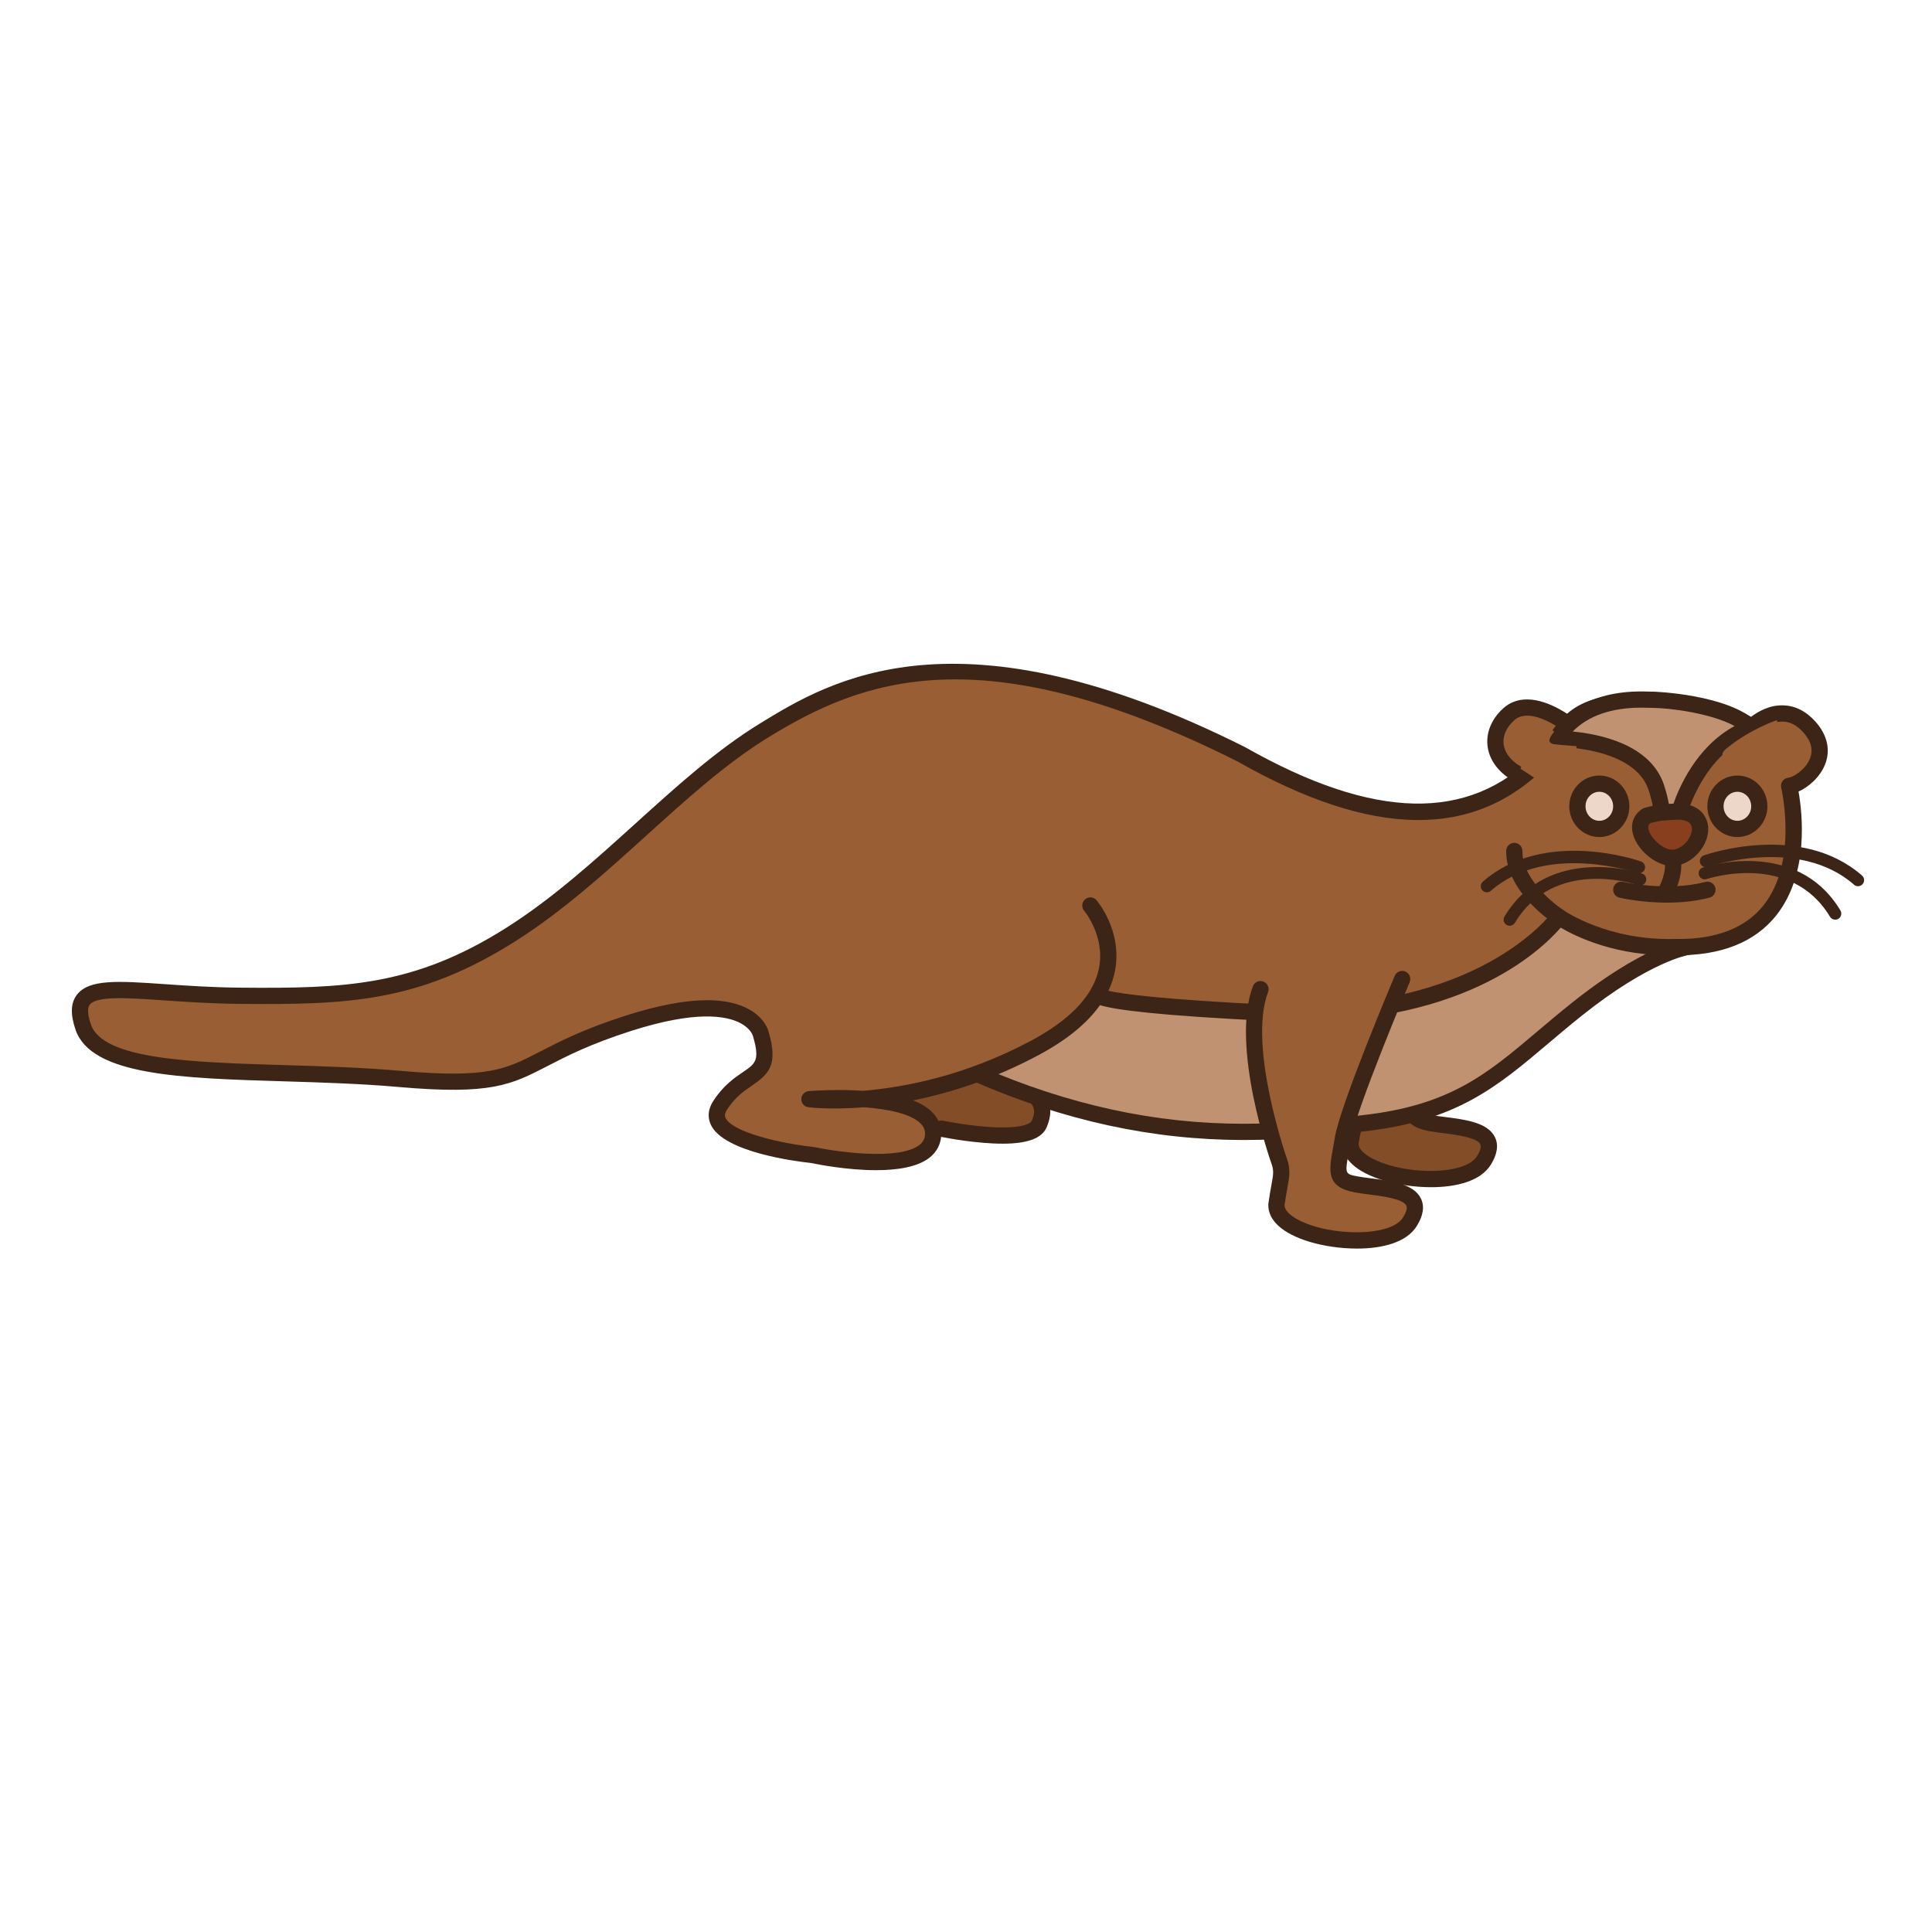 <?xml version="1.0" encoding="utf-8"?>
<!-- Generator: Adobe Illustrator 16.0.0, SVG Export Plug-In . SVG Version: 6.00 Build 0)  -->
<!DOCTYPE svg PUBLIC "-//W3C//DTD SVG 1.1//EN" "http://www.w3.org/Graphics/SVG/1.1/DTD/svg11.dtd">
<svg version="1.1" id="Layer_1" xmlns="http://www.w3.org/2000/svg" xmlns:xlink="http://www.w3.org/1999/xlink" x="0px" y="0px"
	 width="500px" height="500px" viewBox="0 0 500 500" enable-background="new 0 0 500 500" xml:space="preserve">
<g id="Layer_1_copy_34">
	<g>
		<g>
			<path fill="#834D27" d="M378.634,240.767c0,0-10.63,29.946-11.941,38.073c-1.312,8.125-2.758,10.62,3.411,11.797
				c6.171,1.186,19.424,0.92,13.911,9.713c-5.513,8.795-34.777,4.467-34.514-4.463c0.854-6.332,2.753-7.914,1.706-11.045
				c0,0-3.806-25.962,1.835-40.923"/>
			<path fill="#3C2517" d="M370.365,307.248c-4.388,0-8.847-0.704-12.298-1.75c-7.001-2.121-10.789-5.561-10.671-9.671
				c0.005-0.077,0.009-0.149,0.021-0.222c0.381-2.814,0.968-4.793,1.401-6.239c0.587-1.982,0.771-2.726,0.396-3.855
				c-0.04-0.116-0.068-0.239-0.087-0.362c-0.156-1.082-3.816-26.674,1.95-41.968c0.406-1.086,1.618-1.638,2.704-1.225
				c1.087,0.406,1.634,1.619,1.224,2.705c-5.151,13.664-2.051,37.484-1.742,39.711c0.728,2.354,0.191,4.136-0.418,6.193
				c-0.405,1.361-0.907,3.055-1.248,5.474c0.04,1.901,3.039,4.024,7.69,5.438c8.37,2.541,20.215,2.11,22.945-2.244
				c0.501-0.795,1.276-2.252,0.886-3.084c-0.847-1.781-6.353-2.479-9.643-2.896c-1.383-0.175-2.683-0.341-3.768-0.549
				c-7.379-1.411-6.636-5.541-5.604-11.248c0.164-0.891,0.34-1.87,0.514-2.949c1.329-8.22,11.599-37.211,12.038-38.438
				c0.388-1.098,1.589-1.667,2.679-1.278c1.093,0.389,1.668,1.591,1.277,2.68c-0.104,0.302-10.577,29.862-11.848,37.705
				c-0.179,1.112-0.359,2.114-0.522,3.029c-1.039,5.743-1.039,5.743,2.255,6.372c1.013,0.197,2.223,0.35,3.507,0.508
				c5.193,0.662,11.083,1.404,12.909,5.273c0.956,2.012,0.577,4.4-1.117,7.108C383.132,305.716,376.829,307.248,370.365,307.248z"/>
		</g>
		<g>
			<path fill="#9A5E35" d="M405.777,187.448c0,0-9.688-7.701-15.332-2.581c-5.644,5.116-4.299,12.542,3.628,16.111
				c7.923,3.573,13.958-3.646,13.958-3.646L405.777,187.448z"/>
			<path fill="#3C2517" d="M398.531,204.071c0,0,0,0-0.003,0c-1.798,0-3.587-0.395-5.319-1.176
				c-4.579-2.066-7.564-5.512-8.186-9.467c-0.57-3.602,0.894-7.291,4.013-10.119c1.682-1.525,3.759-2.299,6.174-2.299
				c5.776,0,11.626,4.597,11.873,4.796c0.374,0.294,0.636,0.708,0.74,1.176l2.256,9.885c0.145,0.635-0.016,1.307-0.437,1.812
				C409.458,198.9,405.057,204.071,398.531,204.071z M395.21,185.211c-1.359,0-2.452,0.396-3.353,1.209
				c-2.079,1.888-3.035,4.143-2.688,6.351c0.399,2.528,2.502,4.823,5.767,6.293c1.185,0.534,2.395,0.806,3.595,0.806
				c3.318,0,5.99-2.065,7.197-3.188l-1.825-8.007C402.479,187.673,398.648,185.211,395.21,185.211z"/>
		</g>
		<g>
			<path fill="#834D27" d="M243.609,292.093c0,0,22.836,4.729,25.331-1.181c2.496-5.904-1.354-8.225-8.09-12.119
				c-6.738-3.891-28.393-14.914-28.393-14.914l-23.754,6.301l-1.838,17.45l22.18,7.088L243.609,292.093z"/>
			<path fill="#3C2517" d="M229.046,296.816c-0.218,0-0.434-0.031-0.64-0.101l-22.18-7.085c-0.951-0.301-1.553-1.229-1.452-2.218
				l1.843-17.455c0.09-0.869,0.707-1.587,1.55-1.812l23.75-6.301c0.505-0.131,1.031-0.072,1.493,0.16
				c0.886,0.45,21.779,11.094,28.49,14.967c6.558,3.791,12.223,7.062,8.976,14.758c-1.208,2.86-4.933,4.254-11.379,4.254
				c-6.56,0-14.078-1.396-15.908-1.752l-14.169,2.553C229.296,296.807,229.169,296.816,229.046,296.816z M209.132,286.15
				l20.055,6.408l14.049-2.535c0.266-0.047,0.538-0.041,0.8,0.012c0.083,0.02,8.532,1.751,15.462,1.751
				c5.366,0,7.243-1.062,7.509-1.688c1.647-3.906,0.214-5.197-7.209-9.48c-5.926-3.424-23.78-12.561-27.578-14.503l-21.575,5.727
				L209.132,286.15z"/>
		</g>
		<g>
			<path fill="#C19272" d="M436.812,245.045c0,0-10.213,1.369-28.716,16.133c-18.504,14.764-27.165,26.377-55.315,29.524
				c-21.838,2.444-54.683,6.903-99.977-12.789c-45.298-19.69-1.398-28.351-1.398-28.351l26.376-29.332l86.223,7.875l41.14-11.612
				C405.144,216.494,436.194,242.888,436.812,245.045z"/>
			<path fill="#3C2517" d="M321.926,295.031c-23.562,0-46.445-4.967-69.961-15.189c-15.287-6.644-22.39-12.886-21.722-19.084
				c0.908-8.425,16.191-12.27,20.06-13.112l25.917-28.816c0.443-0.494,1.098-0.737,1.752-0.69l85.832,7.84l40.771-11.507
				c0.668-0.189,1.396-0.033,1.929,0.421c31.539,26.808,32.131,28.893,32.327,29.575c0.167,0.589,0.073,1.216-0.262,1.729
				c-0.334,0.513-0.875,0.85-1.481,0.931c-0.084,0.014-10.014,1.597-27.681,15.693c-3.154,2.516-6.009,4.931-8.766,7.262
				c-13.229,11.191-23.676,20.029-47.626,22.713l-1.944,0.214C342.683,293.956,333.179,295.031,321.926,295.031z M278.641,222.418
				l-25.673,28.549c-0.306,0.338-0.713,0.566-1.155,0.658c-5.454,1.078-16.88,4.843-17.394,9.585
				c-0.196,1.845,1.278,6.976,19.222,14.778c22.978,9.986,45.312,14.842,68.285,14.842c11.018,0,20.396-1.061,28.672-1.994
				l1.95-0.222c22.679-2.534,32.199-10.593,45.381-21.74c2.782-2.353,5.658-4.785,8.857-7.337
				c12.698-10.132,21.637-14.115,26.223-15.651c-4.712-4.611-16.949-15.342-28.373-25.068l-40.062,11.311
				c-0.247,0.068-0.508,0.091-0.764,0.068L278.641,222.418z"/>
		</g>
		<g>
			<path fill="#9A5E35" d="M282.18,234.34c0,0,17.062,19.946-14.173,36.744c-31.238,16.801-58.533,13.387-58.533,13.387
				s32.546-2.625,32.022,9.184c-0.526,11.814-31.234,5.256-31.234,5.256s-30.183-3.151-23.886-12.865
				c6.301-9.71,14.176-6.053,10.498-18.516c0,0-2.888-12.717-34.119-2.745c-31.234,9.975-23.62,17.589-59.317,14.438
				c-35.693-3.147-76.904,1.049-81.89-13.385c-4.984-14.438,12.335-8.398,40.422-8.139c28.083,0.262,45.928-0.526,70.077-15.747
				c24.151-15.223,43.57-39.369,65.88-53.019c22.31-13.646,54.328-28.348,123.356,6.3c44.884,25.458,66.405,12.86,77.691,1.311
				c7.232-8.754,6.822-17.585,37.008-14.172c12.267,1.703,17.321,5.773,17.321,5.773s7.875-7.876,14.959,0
				c7.088,7.872-1.834,14.96-5.246,15.225c0,0,10.236,42.255-29.397,41.73c-18.634,0.525-30.183-7.819-30.183-7.819
				s-19.161,27.242-74.017,24.882c-47.197-2.272-45.509-4.726-45.509-4.726"/>
			<path fill="#3C2517" d="M226.722,302.842c-7.55,0-15.149-1.512-16.787-1.855c-3.997-0.426-22.557-2.768-25.948-9.857
				c-0.661-1.384-1.086-3.585,0.63-6.227c2.595-4.008,5.518-5.993,7.656-7.445c3.235-2.2,4.449-3.025,2.589-9.332
				c-0.044-0.156-0.56-1.896-3.157-3.301c-3.767-2.022-11.729-3.33-28.31,1.961c-10.711,3.424-16.775,6.558-21.646,9.078
				c-9.434,4.867-14.63,7.557-38.493,5.453c-9.789-0.864-19.964-1.172-29.808-1.471c-26.722-0.807-49.801-1.5-53.886-13.326
				c-1.384-4.002-1.271-6.969,0.33-9.066c3.145-4.107,10.607-3.6,22.967-2.744c5.628,0.389,12.004,0.826,19.129,0.893
				c27.157,0.25,45.033-0.354,68.94-15.426c11.957-7.542,22.883-17.422,33.446-26.978c10.889-9.852,21.174-19.155,32.455-26.058
				c17.8-10.89,50.938-31.159,125.396,6.216c33.333,18.908,57.916,19.449,75.245,1.721c1.016-1.242,1.972-2.647,2.896-4.001
				c5.037-7.397,9.383-13.784,35.85-10.792c9.166,1.271,14.551,3.838,16.934,5.247c1.664-1.249,4.654-3.119,8.362-2.984
				c3.085,0.083,5.886,1.496,8.312,4.194c3.097,3.442,3.982,7.393,2.49,11.125c-1.286,3.214-4.217,5.828-6.855,6.979
				c0.98,5.523,2.803,21.312-5.792,32.089c-5.56,6.968-14.383,10.446-26.079,10.27c-15.108,0.418-25.739-4.802-29.689-7.136
				c-5.124,5.963-26.271,26.264-74.569,24.194c-29.869-1.438-40.613-2.908-44.659-4.129c-3.319,4.695-8.56,8.977-15.669,12.805
				c-11.917,6.408-23.224,9.938-32.728,11.842c1.921,0.746,3.584,1.693,4.826,2.894c1.732,1.671,2.597,3.772,2.491,6.079
				c-0.102,2.376-1.173,4.414-3.094,5.898C237.338,302.091,232.045,302.842,226.722,302.842z M182.988,258.85
				c4.481,0,8.162,0.813,11.014,2.447c4.034,2.303,4.843,5.422,4.924,5.768c2.508,8.496,0.055,10.912-4.292,13.867
				c-2.041,1.391-4.354,2.963-6.493,6.256c-0.791,1.225-0.491,1.855-0.363,2.127c1.779,3.725,14.347,6.629,22.702,7.508
				c0.073,0.003,0.148,0.018,0.222,0.033c5.787,1.232,21.961,3.541,27.229-0.531c0.948-0.733,1.415-1.612,1.464-2.76
				c0.05-1.111-0.335-2.025-1.211-2.869c-2.628-2.537-8.587-3.688-14.566-4.135c-8.521,0.683-13.906,0.059-14.405-0.006
				c-1.067-0.133-1.863-1.056-1.837-2.131c0.021-1.074,0.856-1.961,1.932-2.048c1.238-0.099,7.334-0.537,14.048-0.076
				c10.72-0.89,26.643-3.915,43.658-13.063c7.172-3.856,12.196-8.125,15.022-12.731c0.043-0.091,0.09-0.178,0.147-0.258
				c0.012-0.019,0.021-0.035,0.035-0.056c1.105-1.869,1.85-3.801,2.223-5.782c1.557-8.177-3.809-14.645-3.862-14.707
				c-0.744-0.885-0.64-2.211,0.243-2.963c0.883-0.747,2.203-0.642,2.951,0.236c0.275,0.319,6.711,7.985,4.809,18.155
				c-0.339,1.812-0.915,3.578-1.732,5.294c3.393,0.774,13.396,2.23,42.674,3.641c52.921,2.301,72.013-23.73,72.197-23.996
				c0.327-0.454,0.821-0.762,1.369-0.854c0.555-0.091,1.119,0.036,1.572,0.363c0.112,0.076,11.34,7.928,28.9,7.422
				c10.432,0.196,18.104-2.781,22.813-8.675c9.062-11.351,4.646-30.271,4.6-30.464c-0.145-0.6-0.017-1.232,0.346-1.726
				c0.359-0.498,0.924-0.812,1.537-0.86c1.07-0.083,4.34-1.928,5.56-4.971c0.89-2.229,0.315-4.502-1.715-6.754
				c-1.646-1.83-3.369-2.745-5.275-2.803c-3.524-0.116-6.607,2.858-6.642,2.89c-0.759,0.749-1.968,0.813-2.796,0.142
				c-0.036-0.025-4.893-3.743-16.297-5.327c-23.887-2.701-27.229,2.201-31.854,8.987c-0.979,1.438-1.989,2.923-3.246,4.445
				c-18.965,19.416-45.207,19.107-80.345-0.824c-66.696-33.472-97.552-20.825-121.226-6.336
				c-10.948,6.699-21.09,15.875-31.828,25.588c-10.7,9.677-21.76,19.681-34.026,27.415c-24.902,15.696-43.294,16.333-71.222,16.076
				c-7.247-0.068-13.692-0.514-19.378-0.9c-9.423-0.65-17.568-1.209-19.337,1.107c-0.838,1.092-0.3,3.396,0.302,5.141
				c3.138,9.082,25.92,9.768,50.041,10.498c9.902,0.298,20.138,0.609,30.048,1.481c22.65,2,27.183-0.342,36.194-5.004
				c5.015-2.589,11.25-5.813,22.299-9.34C170.326,260.166,177.302,258.85,182.988,258.85z"/>
		</g>
		<g>
			<path fill="#3C2517" d="M403.435,239.384c-0.39,0-0.777-0.109-1.13-0.331c-0.511-0.33-12.573-8.151-12.51-18.834
				c0.005-1.158,0.944-2.089,2.102-2.089c0.003,0,0.006,0,0.014,0c1.158,0.008,2.091,0.956,2.088,2.114
				c-0.053,8.355,10.465,15.199,10.569,15.269c0.978,0.628,1.265,1.926,0.64,2.901C404.804,239.04,404.123,239.384,403.435,239.384z
				"/>
		</g>
		<g>
			<path fill="#873F1D" d="M426.144,211.112c0,0,9.579-2.886,12.728,0.523c3.152,3.413-0.919,9.844-5.644,10.37
				C428.504,222.529,421.153,214.522,426.144,211.112z"/>
			<path fill="#3C2517" d="M432.773,224.13c-3.983,0-8.787-3.799-10.076-7.964c-0.852-2.752-0.025-5.229,2.258-6.79
				c0.179-0.119,0.374-0.214,0.581-0.276c0.168-0.051,4.125-1.23,7.981-1.23c3.142,0,5.46,0.788,6.896,2.342
				c1.731,1.873,2.142,4.506,1.126,7.225c-1.317,3.533-4.645,6.271-8.079,6.652C433.238,224.115,433.006,224.13,432.773,224.13z
				 M427.088,213.025c-0.418,0.36-0.689,0.879-0.379,1.895c0.753,2.428,4.157,5.223,6.286,4.994
				c1.862-0.208,3.846-1.903,4.606-3.947c0.316-0.846,0.526-2.037-0.274-2.909c-0.59-0.635-1.939-0.988-3.81-0.988
				C430.863,212.071,428.046,212.768,427.088,213.025z"/>
		</g>
		<g>
			<path fill="#C19272" d="M402.831,191.199c0,0,21.474-0.298,25.804,12.564c1.618,5.015,1.308,6.517,1.308,6.517l4.73-0.309
				c0,0,4.564-16.685,18.476-21.666c-6.271-5.817-21.945-7.165-25.156-7.197C424.778,181.076,410.232,179.685,402.831,191.199z"/>
			<path fill="#3C2517" d="M429.941,212.379c-0.61,0-1.188-0.261-1.588-0.722c-0.401-0.465-0.585-1.079-0.493-1.682
				c0.012-0.16,0.037-1.663-1.225-5.569c-3.695-10.981-22.868-11.108-23.683-11.108c-0.771,0-1.535-0.417-1.902-1.092
				c-0.37-0.676-0.402-1.497,0.015-2.142c3.262-5.073,10.028-11.123,23.752-11.123c0.934,0,1.738,0.025,2.371,0.047l0.824,0.018
				c0.182,0.004,18.882,0.632,26.565,7.756c0.536,0.501,0.776,1.242,0.627,1.96c-0.145,0.719-0.657,1.308-1.347,1.558
				c-12.737,4.564-17.116,20.087-17.16,20.244c-0.236,0.868-0.996,1.485-1.89,1.544l-4.73,0.309
				C430.028,212.379,429.985,212.379,429.941,212.379z M407.011,189.318c6.99,0.661,20.091,3.3,23.613,13.772
				c0.707,2.182,1.082,3.788,1.271,4.956l1.209-0.079c1.354-3.926,5.854-14.703,15.812-20.07
				c-6.362-3.435-17.114-4.651-20.944-4.691l-0.92-0.021c-0.595-0.022-1.354-0.043-2.231-0.043
				C417.04,183.142,411.069,185.215,407.011,189.318z"/>
		</g>
		<g>
			<path fill="#3C2517" d="M431.407,233.603c-6.682,0-11.972-1.209-12.306-1.286c-1.129-0.264-1.829-1.394-1.568-2.523
				c0.266-1.125,1.389-1.832,2.523-1.571c0.111,0.028,11.448,2.604,21.301,0.018c1.121-0.298,2.269,0.374,2.563,1.496
				c0.294,1.122-0.378,2.273-1.5,2.567C438.711,233.276,434.872,233.603,431.407,233.603z"/>
		</g>
		<g>
			<path fill="#3C2517" d="M430.733,233.596c-0.367,0-0.745-0.099-1.084-0.302c-0.993-0.604-1.314-1.892-0.716-2.883
				c0.757-1.26,2.542-5.112,1.812-7.844c-0.298-1.122,0.371-2.27,1.492-2.569c1.118-0.303,2.272,0.368,2.57,1.487
				c1.313,4.945-1.905,10.479-2.275,11.094C432.138,233.237,431.445,233.596,430.733,233.596z"/>
		</g>
		<g>
			<ellipse fill="#EDD7C8" cx="413.905" cy="208.665" rx="5.677" ry="5.857"/>
			<path fill="#3C2517" d="M413.907,216.625c-4.29,0-7.778-3.57-7.778-7.959c0-4.386,3.488-7.957,7.778-7.957
				c4.283,0,7.772,3.57,7.772,7.957C421.681,213.054,418.19,216.625,413.907,216.625z M413.907,204.911
				c-1.974,0-3.578,1.684-3.578,3.754c0,2.073,1.604,3.758,3.578,3.758c1.967,0,3.571-1.685,3.571-3.758
				C417.479,206.595,415.874,204.911,413.907,204.911z"/>
		</g>
		<g>
			<path fill="#EDD7C8" d="M455.308,208.665c0,3.234-2.538,5.857-5.676,5.857s-5.675-2.623-5.675-5.857
				c0-3.232,2.537-5.854,5.675-5.854S455.308,205.433,455.308,208.665z"/>
			<path fill="#3C2517" d="M449.632,216.625c-4.288,0-7.775-3.57-7.775-7.959c0-4.386,3.487-7.957,7.775-7.957
				c4.289,0,7.778,3.57,7.778,7.957C457.41,213.054,453.921,216.625,449.632,216.625z M449.632,204.911
				c-1.971,0-3.576,1.684-3.576,3.754c0,2.073,1.605,3.758,3.576,3.758c1.974,0,3.578-1.685,3.578-3.758
				C453.21,206.595,451.604,204.911,449.632,204.911z"/>
		</g>
		<g>
			<path fill="#9A5E35" d="M408.031,193.116c0,0-7.662-0.635-8.104-0.577c-0.443,0.062-2.438-3.951-2.582-3.878
				c-0.147,0.072-3.839,10.287-3.839,10.287l4.627,3.021l9.104-4.35L408.031,193.116z"/>
		</g>
		<g>
			<path fill="#9A5E35" d="M402.214,189.351c0,0-1.845,2.117-1.031,2.807c0.812,0.687,2.511,0.613,2.511,0.613
				s-0.861,2.288-0.984,2.412c-0.123,0.123-7.48,1.256-7.506,0.834c-0.024-0.417,1.675-5.733,1.896-5.954
				C397.319,189.841,400.145,187.47,402.214,189.351z"/>
		</g>
		<g>
			<path fill="#9A5E35" d="M459.869,186.373c0,0-6.816,2.237-12.967,7.259c-6.154,5.019,14.517,2.03,14.517,2.03L459.869,186.373z"
				/>
		</g>
		<g>
			<path fill="#3C2517" d="M384.803,230.927c-0.438,0-0.876-0.182-1.188-0.537c-0.573-0.654-0.504-1.649,0.148-2.223
				c15.804-13.835,39.909-5.58,40.931-5.226c0.818,0.291,1.253,1.188,0.961,2.009c-0.286,0.824-1.193,1.256-2.002,0.966
				c-0.233-0.08-23.411-7.989-37.814,4.622C385.539,230.8,385.169,230.927,384.803,230.927z"/>
		</g>
		<g>
			<path fill="#3C2517" d="M390.706,239.587c-0.275,0-0.56-0.072-0.812-0.225c-0.744-0.447-0.982-1.417-0.536-2.161
				c11.48-19.11,35.389-11.194,35.628-11.111c0.824,0.279,1.261,1.177,0.979,1.996c-0.279,0.826-1.177,1.258-2.001,0.984
				c-0.887-0.3-21.746-7.168-31.907,9.754C391.764,239.316,391.241,239.587,390.706,239.587z"/>
		</g>
		<g>
			<path fill="#3C2517" d="M480.857,229.351c-0.371,0-0.742-0.127-1.039-0.389c-14.424-12.633-37.578-4.702-37.812-4.618
				c-0.835,0.282-1.722-0.146-2.008-0.967c-0.29-0.82,0.142-1.717,0.962-2.007c1.021-0.36,25.131-8.61,40.931,5.222
				c0.657,0.573,0.724,1.571,0.149,2.221C481.728,229.169,481.293,229.351,480.857,229.351z"/>
		</g>
		<g>
			<path fill="#3C2517" d="M474.953,238.015c-0.537,0-1.059-0.271-1.355-0.765c-10.185-16.952-31.688-9.827-31.901-9.755
				c-0.839,0.283-1.722-0.16-2.005-0.98c-0.278-0.824,0.159-1.717,0.979-2.001c0.243-0.083,24.151-7.995,35.63,11.115
				c0.445,0.745,0.205,1.715-0.543,2.161C475.508,237.943,475.226,238.015,474.953,238.015z"/>
		</g>
		<g>
			<path fill="#9A5E35" d="M362.885,253.372c0,0-14.037,33.226-15.352,41.347c-1.315,8.129-2.757,10.62,3.409,11.805
				c6.169,1.176,19.427,0.914,13.914,9.709c-5.513,8.787-34.778,4.459-34.515-4.467c0.854-6.332,1.834-7.908,0.789-11.041
				c0,0-10.563-29.771-4.925-44.73"/>
			<path fill="#3C2517" d="M351.212,323.131c-4.391,0-8.855-0.706-12.311-1.757c-6.998-2.123-10.78-5.558-10.661-9.667
				c0.004-0.08,0.007-0.146,0.018-0.227c0.267-1.938,0.538-3.442,0.766-4.685c0.492-2.715,0.678-3.731,0.113-5.407
				c-0.428-1.209-10.74-30.636-4.894-46.139c0.411-1.085,1.619-1.639,2.704-1.223c1.087,0.406,1.635,1.619,1.225,2.705
				c-5.302,14.066,4.833,42.996,4.938,43.285c0.915,2.739,0.588,4.541,0.043,7.525c-0.211,1.17-0.469,2.572-0.716,4.372
				c0.039,1.903,3.035,4.022,7.684,5.44c8.374,2.541,20.222,2.111,22.952-2.246c0.502-0.791,1.277-2.25,0.887-3.079
				c-0.846-1.785-6.354-2.482-9.644-2.903c-1.382-0.175-2.681-0.342-3.771-0.545c-7.378-1.416-6.63-5.541-5.602-11.252
				c0.163-0.891,0.341-1.869,0.516-2.952c1.337-8.274,14.913-40.465,15.493-41.829c0.451-1.066,1.679-1.566,2.753-1.115
				c1.066,0.449,1.563,1.686,1.114,2.752c-0.138,0.328-13.954,33.084-15.214,40.865c-0.179,1.106-0.363,2.113-0.526,3.024
				c-1.039,5.75-1.039,5.75,2.257,6.374c1.015,0.195,2.224,0.349,3.509,0.51c5.192,0.66,11.082,1.408,12.909,5.271
				c0.955,2.012,0.577,4.408-1.119,7.108C363.972,321.59,357.671,323.131,351.212,323.131z"/>
		</g>
	</g>
</g>
</svg>

